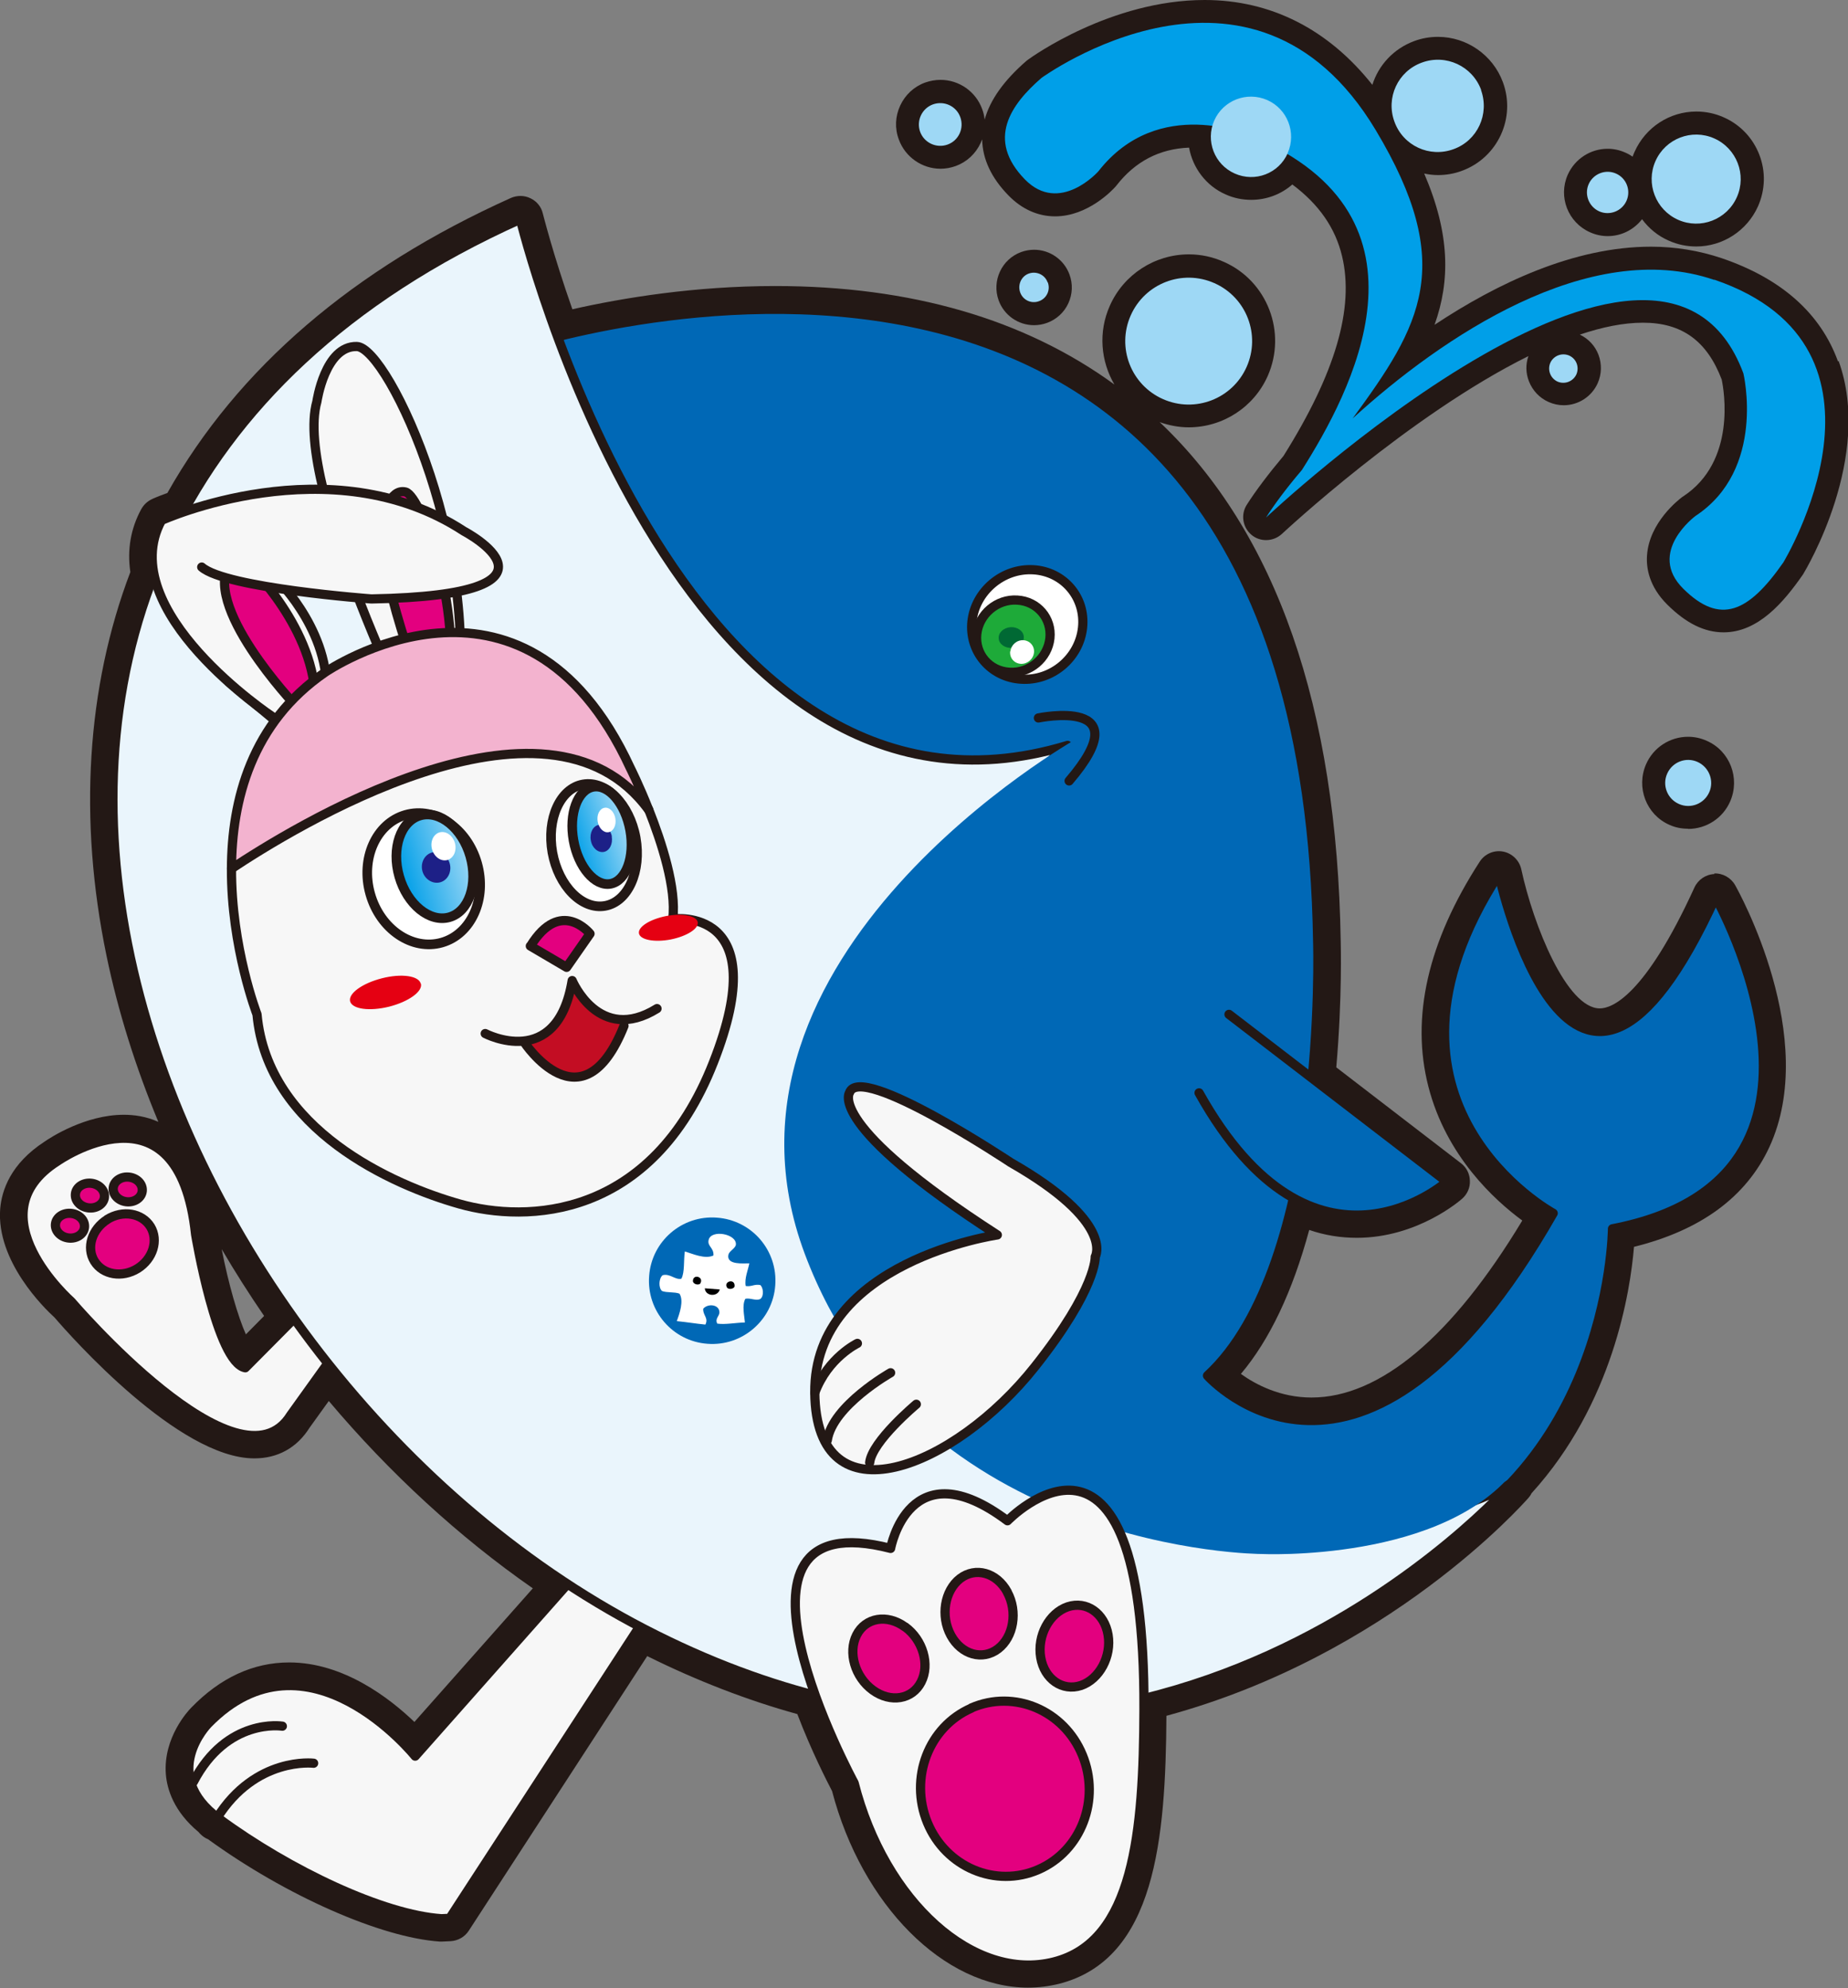 <?xml version="1.0" encoding="UTF-8"?><svg id="b" xmlns="http://www.w3.org/2000/svg" width="96.28" height="103.56" xmlns:xlink="http://www.w3.org/1999/xlink" viewBox="0 0 96.28 103.56"><rect x="0" y="0" width="96.28" height="103.56" fill="#808080" stroke="none"/><defs><linearGradient id="e" x1="33.91" y1="69.84" x2="38.61" y2="69.84" gradientTransform="translate(-25.02 -13.89) rotate(-15.94) scale(.82 1)" gradientUnits="userSpaceOnUse"><stop offset="0" stop-color="#009fe8"/><stop offset="1" stop-color="#a1d9f6"/></linearGradient><linearGradient id="f" x1="-33.4" y1="74.69" x2="-30.11" y2="74.69" gradientTransform="translate(33.12 -47.37) rotate(-21.52) scale(.93 1.12) skewX(-4.51)" xlink:href="#e"/></defs><g id="c"><path d="M89.32,45.53c-.45.02-.85.29-1.04.7-2.6,5.69-4.32,6.3-4.93,6.3-1.72,0-3.46-4.32-4.09-7.24-.1-.47-.48-.84-.95-.93-.47-.09-.96.12-1.22.53-2.7,4.17-3.6,8.11-2.67,11.72.93,3.62,3.45,5.91,4.89,6.97-3.64,6.04-7.42,9.22-10.98,9.22-1.62,0-2.9-.67-3.68-1.23,1.5-1.78,2.69-4.29,3.56-7.5.81.28,1.64.41,2.48.41,3.16,0,5.39-1.95,5.49-2.04.27-.24.42-.58.4-.94-.01-.36-.18-.69-.47-.91l-6.49-4.99c.32-3.7.23-6.46.23-6.56-.19-12.2-3.36-21.3-9.43-27.05.48.17.99.27,1.51.27h0c1.78,0,3.4-1.05,4.12-2.68,1-2.27-.02-4.94-2.29-5.94-.58-.26-1.19-.39-1.82-.39-1.78,0-3.4,1.05-4.12,2.68-.61,1.37-.47,2.89.24,4.1-4.67-3.4-10.6-5.13-17.67-5.13-4.18,0-7.91.61-10.57,1.21-1.03-2.93-1.53-4.97-1.54-4.99-.08-.35-.32-.64-.64-.79-.32-.16-.69-.16-1.02-.02-8.21,3.69-14.23,8.86-17.9,15.37-.5.18-.79.31-.8.32-.24.11-.43.29-.56.52-.55,1.01-.74,2.11-.57,3.28-2.28,6-2.71,12.9-1.24,19.99.6,2.89,1.51,5.79,2.7,8.65-.64-.29-1.28-.37-1.8-.37-2.01,0-3.83,1.19-4.13,1.4C.55,60.62.09,62.01.01,62.97c-.21,2.73,2.3,5.18,2.83,5.66.86,1,6.47,7.34,10.41,7.34,1.22,0,2.22-.55,2.88-1.6l1-1.39c3.16,3.75,6.79,7.09,10.63,9.76l-6.17,6.96c-1.27-1.22-3.68-3.1-6.52-3.1-1.87,0-3.59.79-5.11,2.36-.15.15-1.46,1.55-1.32,3.45.06.79.41,1.95,1.71,3.03.03.04.06.07.09.1.12.12.25.21.4.27,4.05,2.94,8.99,5.12,12.07,5.33.04,0,.09,0,.13,0l.43-.02c.39-.02.74-.22.95-.54l9.3-14.31c2.58,1.28,5.21,2.3,7.82,3.02.74,1.94,1.57,3.55,1.81,4.01,1.56,5.95,5.84,10.24,10.21,10.24.55,0,1.09-.07,1.62-.2,5.02-1.28,5.55-7.55,5.59-13.96,11.58-3.14,18.56-11.01,18.86-11.35.06-.07.12-.15.16-.24,4.25-4.67,5.15-10.54,5.34-12.84,3.48-.86,5.85-2.6,7.05-5.19,2.64-5.71-1.6-13.33-1.78-13.65-.22-.39-.65-.63-1.09-.61ZM12.81,69.51c-.41-.92-.91-2.63-1.26-4.44.69,1.18,1.43,2.34,2.21,3.48l-.95.96Z" fill="#231815" stroke-width="0"/><path d="M95.76,18.83c-.91-2.51-2.95-4.32-6.06-5.38-1.16-.39-2.4-.6-3.68-.6-4.02,0-8.02,1.91-11.28,4.07.82-2.3.81-4.74-.54-7.88.23.05.47.08.72.08.42,0,.84-.07,1.24-.22,1.87-.68,2.83-2.76,2.14-4.62-.52-1.41-1.88-2.36-3.38-2.36-.42,0-.84.07-1.24.22-1.08.4-1.86,1.26-2.18,2.28-2.3-2.9-5.29-4.42-8.74-4.42-4.88,0-9.01,2.97-9.19,3.1-.03.02-.05.04-.08.06-1.19,1.03-1.91,2.05-2.19,3.07-.02-.18-.06-.37-.13-.55-.33-.91-1.2-1.52-2.17-1.52-.27,0-.54.05-.8.14-.58.21-1.04.64-1.3,1.2-.26.56-.29,1.19-.07,1.77.33.91,1.21,1.52,2.17,1.52h0c.27,0,.54-.05.79-.14.58-.21,1.04-.64,1.3-1.2.03-.06.05-.13.08-.19.02,1.03.48,2.01,1.37,2.92.7.72,1.54,1.09,2.43,1.09,1.72,0,3.01-1.39,3.15-1.55.02-.02.03-.04.05-.06.97-1.25,2.24-1.91,3.78-1.97.19,1.05.88,1.99,1.91,2.44.42.19.87.28,1.33.28.8,0,1.56-.29,2.14-.8,1.38,1.03,2.24,2.26,2.59,3.73.65,2.71-.35,6.11-3.05,10.41-.78.93-1.46,1.83-1.91,2.54-.33.51-.22,1.18.24,1.57.46.39,1.15.36,1.59-.05.09-.08,6.62-6.18,12.84-9.26-.15.43-.14.89.03,1.32.19.48.55.86,1.02,1.07.25.11.51.17.79.17h0c.76,0,1.46-.45,1.77-1.15.21-.47.22-1,.04-1.48-.18-.47-.52-.83-.97-1.05,1.16-.39,2.27-.62,3.29-.62,2.02,0,3.33.94,4.1,2.96.12.56.77,4.27-2.01,6.09-.02.01-.04.03-.06.04-.17.13-1.7,1.31-1.82,3.02-.05.65.1,1.63,1.06,2.58.98.97,1.93,1.44,2.93,1.44h0c1.81,0,3.14-1.59,4.11-2.98.01-.02.03-.04.04-.06.15-.25,3.65-6.1,1.84-11.1Z" fill="#231815" stroke-width="0"/><path d="M82.84,12.1c.29.13.6.2.92.2.71,0,1.36-.33,1.79-.88.35.47.82.87,1.4,1.12.45.2.93.3,1.42.3h0c1.39,0,2.65-.82,3.22-2.09.38-.86.41-1.81.07-2.69-.34-.88-1-1.57-1.86-1.95-.45-.2-.93-.3-1.42-.3-1.39,0-2.65.82-3.22,2.1-.04.08-.07.17-.1.25-.12-.08-.24-.15-.38-.21-.29-.13-.6-.2-.92-.2-.9,0-1.71.53-2.08,1.35-.51,1.15.01,2.49,1.16,3Z" fill="#231815" stroke-width="0"/><path d="M54.55,16.82c.49-.18.89-.54,1.11-1.02.22-.48.24-1.01.06-1.5-.28-.77-1.02-1.29-1.84-1.29-.23,0-.46.04-.68.12-1.01.37-1.54,1.5-1.17,2.52.28.77,1.02,1.29,1.84,1.29.23,0,.46-.04.68-.12Z" fill="#231815" stroke-width="0"/><path d="M87.95,43.18c.95,0,1.81-.56,2.19-1.43.53-1.21-.01-2.63-1.22-3.16-.31-.14-.64-.21-.97-.21-.95,0-1.81.56-2.19,1.43-.53,1.21.01,2.63,1.22,3.16.31.14.63.2.97.2Z" fill="#231815" stroke-width="0"/><path d="M20.4,66.39l-5.25,7.32c-2.69,4.34-11.44-5.91-11.44-5.91,0,0-5.13-4.51-.72-7.31,0,0,6.33-4.45,7.2,3.81,0,0,1.11,6.69,2.59,6.95l5.27-5.31" fill="#f7f7f7" stroke="#231815" stroke-linecap="round" stroke-linejoin="round" stroke-width=".48"/><path d="M31.64,80.18l-10.01,11.3s-5.61-7-10.8-1.68c0,0-2.58,2.63.58,4.94,3.7,2.72,8.57,5.01,11.59,5.21l.43-.02,11.78-18.1" fill="#f7f7f7" stroke="#231815" stroke-linecap="round" stroke-linejoin="round" stroke-width=".48"/><path d="M16.34,91.85s-3.02-.37-5.04,2.86" fill="none" stroke="#231815" stroke-linecap="round" stroke-linejoin="round" stroke-width=".48"/><path d="M14.71,89.92s-2.88-.47-4.64,2.91" fill="none" stroke="#231815" stroke-linecap="round" stroke-linejoin="round" stroke-width=".48"/><path d="M26.81,18.17s41.15-13.97,41.84,30.9c0,0,.54,16.81-5.74,22.59,0,0,8,9.05,18.01-8.46,0,0-10.56-5.72-2.83-17.66,0,0,3.79,17.61,11.29,1.19,0,0,8.29,14.65-5.37,17.28,0,0-.07,14.28-13.35,18l-29.46-5.23-14.38-58.61Z" fill="#0068b6" stroke="#231815" stroke-linecap="round" stroke-linejoin="round" stroke-width=".48"/><path d="M78.75,77.27s-18.64,21.32-45.16,7.6C7.07,71.15-9.58,27.89,27.11,11.42c0,0,8.13,33.59,28.51,27.41,0,0-29.98,25.43-.07,37.85,0,0,15.35,5.31,23.2.58Z" fill="#eaf5fc" stroke="#231815" stroke-linecap="round" stroke-linejoin="round" stroke-width=".48"/><path d="M64.03,52.84l11.35,8.72s-6.9,6.13-12.91-4.63" fill="#0068b6" stroke="#231815" stroke-linecap="round" stroke-linejoin="round" stroke-width=".48"/><path d="M50.64,32.37c.17-1.57,1.6-2.78,3.19-2.69,1.59.09,2.74,1.44,2.57,3.02-.17,1.58-1.6,2.78-3.19,2.68-1.59-.09-2.74-1.44-2.57-3.02Z" fill="#fff" stroke="#231815" stroke-linecap="round" stroke-linejoin="round" stroke-width=".48"/><path d="M50.89,33.03c.11-1.04,1.06-1.84,2.11-1.77,1.05.06,1.81.95,1.7,1.99-.11,1.04-1.06,1.84-2.11,1.77-1.05-.06-1.81-.95-1.7-1.99Z" fill="#1eaa39" stroke="#231815" stroke-linecap="round" stroke-linejoin="round" stroke-width=".48"/><path d="M52.03,33.25c-.02-.3.26-.55.62-.58.36-.02.67.2.69.5.02.3-.26.56-.63.58-.36.02-.67-.21-.68-.5Z" fill="#006934" stroke-width="0"/><path d="M52.64,33.93c.04-.34.34-.6.68-.58.34.02.59.31.55.65-.04.34-.35.6-.69.58-.34-.02-.59-.31-.55-.65Z" fill="#fff" stroke-width="0"/><path d="M56.08,38.49s-19.99,11.25-14.15,26.83c5.85,15.58,23.77,15.63,23.77,15.63,0,0,9.65.47,13.36-4.54,0,0-37.18,9.24-22.99-37.92Z" fill="#0068b6" stroke-width="0"/><path d="M5.59,63.52c.81-.5,1.81-.33,2.25.38.43.71.13,1.68-.67,2.18-.81.5-1.81.33-2.25-.38-.44-.71-.13-1.68.68-2.18Z" fill="#e3007f" stroke="#231815" stroke-linecap="round" stroke-linejoin="round" stroke-width=".48"/><path d="M4.76,61.64c.42.05.72.38.68.73-.04.35-.41.6-.83.55-.42-.05-.72-.37-.68-.73.04-.35.41-.6.83-.55Z" fill="#e3007f" stroke="#231815" stroke-linecap="round" stroke-linejoin="round" stroke-width=".48"/><path d="M3.72,63.21c.42.05.72.37.68.73-.04.35-.41.6-.83.55-.42-.05-.72-.38-.68-.73.04-.35.41-.6.83-.55Z" fill="#e3007f" stroke="#231815" stroke-linecap="round" stroke-linejoin="round" stroke-width=".48"/><path d="M6.73,61.32c.42.05.72.37.68.73-.04.35-.41.6-.83.55-.42-.05-.72-.38-.68-.73.04-.35.41-.6.83-.55Z" fill="#e3007f" stroke="#231815" stroke-linecap="round" stroke-linejoin="round" stroke-width=".48"/><path d="M51.96,64.33s-9.58,1.37-9.51,8.22c.07,6.86,7.3,3.92,11.48-1.37,3.23-4.08,3.13-5.71,3.13-5.71,0,0,1.06-1.79-4.4-4.91,0,0-7.87-5.24-8.4-3.64,0,0-1.24,1.65,7.7,7.41Z" fill="#f7f7f7" stroke="#231815" stroke-linecap="round" stroke-linejoin="round" stroke-width=".48"/><path d="M46.4,71.51s-3.03,1.71-3.3,3.52" fill="none" stroke="#231815" stroke-linecap="round" stroke-linejoin="round" stroke-width=".48"/><path d="M47.74,73.15s-2.31,1.93-2.43,3.04" fill="#fff" stroke="#231815" stroke-linecap="round" stroke-linejoin="round" stroke-width=".48"/><path d="M44.67,69.98s-1.54.74-2.22,2.57" fill="#fff" stroke="#231815" stroke-linecap="round" stroke-linejoin="round" stroke-width=".48"/><path d="M54.1,37.4s5.37-1.12,1.6,3.28" fill="none" stroke="#231815" stroke-linecap="round" stroke-linejoin="round" stroke-width=".48"/><path d="M89.31,14.58c-6.52-2.23-14.23,3.01-18.84,7.22,3.56-4.85,5.43-7.98,1.2-15.03-6.43-10.71-17.41-2.71-17.41-2.71-1.59,1.38-2.89,3.2-.87,5.28,1.81,1.86,3.83-.41,3.83-.41,3.14-4.03,7.96-1.85,7.96-1.85,10.19,4.23,5.14,13.47,2.65,17.4-.86,1.01-1.5,1.89-1.87,2.48,0,0,20.5-19.3,24.87-7.51,0,0,1.2,5-2.5,7.43,0,0-2.55,1.89-.63,3.79,1.92,1.9,3.39,1.24,5.21-1.37,0,0,6.79-11.18-3.59-14.73Z" fill="#009fe8" stroke-width="0"/><path d="M64.95,19.11c-.74,1.67-2.69,2.42-4.36,1.68-1.67-.74-2.42-2.69-1.68-4.36.74-1.67,2.69-2.42,4.36-1.68,1.67.74,2.42,2.69,1.68,4.36Z" fill="#9ed8f5" stroke-width="0"/><path d="M67.09,7.98c-.47,1.06-1.7,1.53-2.76,1.06-1.06-.47-1.53-1.7-1.07-2.76.47-1.06,1.7-1.53,2.76-1.07,1.06.47,1.53,1.7,1.07,2.76Z" fill="#9ed8f5" stroke-width="0"/><path d="M90.49,10.27c-.52,1.17-1.89,1.7-3.06,1.18-1.17-.52-1.7-1.89-1.18-3.06.52-1.17,1.89-1.7,3.06-1.18,1.17.52,1.7,1.89,1.18,3.06Z" fill="#9ed8f5" stroke-width="0"/><path d="M84.74,10.46c-.24.54-.88.79-1.42.55-.54-.24-.79-.88-.55-1.42.24-.54.88-.79,1.42-.55.55.24.79.88.55,1.42Z" fill="#9ed8f5" stroke-width="0"/><path d="M82.13,19.5c-.17.37-.6.54-.98.38-.37-.17-.54-.6-.38-.98.17-.37.6-.54.98-.38.38.17.54.6.38.98Z" fill="#9ed8f5" stroke-width="0"/><path d="M77.16,4.69c.45,1.25-.18,2.63-1.43,3.08-1.25.46-2.63-.18-3.08-1.43-.46-1.25.18-2.63,1.43-3.08,1.25-.46,2.63.18,3.09,1.43Z" fill="#9ed8f5" stroke-width="0"/><path d="M50.03,6.1c.21.58-.08,1.22-.66,1.43-.58.21-1.22-.09-1.43-.66-.21-.58.09-1.22.66-1.43.58-.21,1.22.08,1.43.66Z" fill="#9ed8f5" stroke-width="0"/><path d="M54.59,14.71c.15.4-.06.84-.46.98-.4.15-.84-.06-.98-.46-.14-.4.06-.84.45-.98.4-.14.84.06.98.46Z" fill="#9ed8f5" stroke-width="0"/><path d="M89.05,41.27c-.27.61-.98.88-1.58.61-.61-.27-.88-.98-.61-1.58.27-.61.98-.88,1.58-.61.6.27.88.98.61,1.58Z" fill="#9ed8f5" stroke-width="0"/><path d="M40.39,66.96c.14-1.82-1.22-3.4-3.04-3.53-1.81-.14-3.4,1.22-3.53,3.04-.14,1.81,1.22,3.4,3.04,3.53,1.81.14,3.4-1.23,3.53-3.04Z" fill="#0068b6" fill-rule="evenodd" stroke-width="0"/><g id="d"><path d="M37.95,65.38c.01-.2.37-.34.39-.55.04-.56-1.29-.8-1.42-.24-.08.34.28.4.25.81-.44.21-1.09-.09-1.49-.21-.07.46,0,1.09-.18,1.42-.32.08-.6-.29-.98-.18-.2.17-.22.65-.03.82.24.1.67.04.91.14.24.37,0,1.05-.14,1.43.51.05.98.13,1.49.18.18-.35-.15-.5-.11-.83.25-.28.82-.22.84.17.02.22-.25.34-.11.61.42.06.97-.05,1.44-.06-.03-.36-.16-.89.02-1.23.25-.07.57.13.79,0,.19-.15.15-.59-.01-.72-.32-.06-.45.1-.76.05-.07-.4.12-.82.19-1.18-.34,0-1.13.08-1.1-.39Z" fill="#fff" fill-rule="evenodd" stroke-width="0"/><path d="M36.47,66.88c-.14.08-.34,0-.37-.13-.01-.43.62-.23.37.13Z" fill-rule="evenodd" stroke-width="0"/><path d="M38.27,67.02c-.04.11-.26.17-.38.07-.24-.34.43-.53.38-.07Z" fill-rule="evenodd" stroke-width="0"/><path d="M36.72,67.11c.26.02.52.04.78.06-.1.4-.75.37-.78-.06Z" fill-rule="evenodd" stroke-width="0"/></g><path d="M59.6,89.04c-.02,6.41-.52,12.1-4.69,13.16-4.17,1.06-8.83-3.11-10.41-9.32,0,0-8.03-14.78,1.9-12.22,0,0,.96-5.29,6.09-1.44,0,0,7.17-7.43,7.11,9.82Z" fill="#f7f7f7" stroke="#231815" stroke-linecap="round" stroke-linejoin="round" stroke-width=".48"/><path d="M50.61,88.97c2.23-.97,4.82.12,5.78,2.45.96,2.33-.06,5-2.29,5.97-2.23.97-4.82-.12-5.78-2.44-.96-2.33.06-5,2.29-5.97Z" fill="#e3007f" stroke="#231815" stroke-linecap="round" stroke-linejoin="round" stroke-width=".48"/><path d="M52.48,82.94c.55,1.01.33,2.33-.48,2.95-.81.62-1.91.31-2.46-.7-.55-1.01-.33-2.33.48-2.96.81-.62,1.91-.31,2.46.7Z" fill="#e3007f" stroke="#231815" stroke-linecap="round" stroke-linejoin="round" stroke-width=".48"/><path d="M47.16,84.75c.92.67,1.3,1.96.83,2.87-.46.91-1.59,1.1-2.52.42-.93-.68-1.3-1.96-.84-2.87.46-.91,1.59-1.1,2.52-.42Z" fill="#e3007f" stroke="#231815" stroke-linecap="round" stroke-linejoin="round" stroke-width=".48"/><path d="M57.73,85.16c.19,1.13-.45,2.31-1.41,2.64-.97.32-1.91-.33-2.1-1.46-.19-1.13.44-2.31,1.41-2.64.97-.32,1.91.33,2.1,1.46Z" fill="#e3007f" stroke="#231815" stroke-linecap="round" stroke-linejoin="round" stroke-width=".48"/><path d="M22.05,38.84s-6.78-13.54-5.54-17.92c0,0,.42-2.91,2.08-2.87,1.66.04,6.84,11.16,5.02,19.85,0,0-.66,2.45-1.56.94Z" fill="#f7f7f7" stroke="#231815" stroke-linecap="round" stroke-linejoin="round" stroke-width=".48"/><path d="M22.36,36.98s-3.1-7.88-2.36-10.06c0,0,.29-1.49,1.13-1.29.84.2,3.19,6.64,2.05,11.02,0,0-.39,1.22-.81.33Z" fill="#e3007f" stroke="#231815" stroke-linecap="round" stroke-linejoin="round" stroke-width=".48"/><path d="M16.96,36.72c.51-3.57-2.49-6.5-2.49-6.5l-2.04-2.31-3.37,1.61,2.86,6.01,2.98,2.48,2.06-1.3Z" fill="#f7f7f7" stroke="#231815" stroke-linecap="round" stroke-linejoin="round" stroke-width=".48"/><path d="M13.24,29.73s3.74,3.76,3.11,7.68l-.45.03-.49-.68s-5.07-5.34-3.36-7.54l.91.11.29.4Z" fill="#e3007f" stroke="#231815" stroke-linecap="round" stroke-linejoin="round" stroke-width=".48"/><path d="M14.19,37.33s-8.32-5.51-5.78-10.22c0,0,8.8-4,15.76.56,0,0,6.35,3.33-4.82,3.53,0,0-7.59-.56-8.84-1.66" fill="#f7f7f7" stroke="#231815" stroke-linecap="round" stroke-linejoin="round" stroke-width=".48"/><path d="M12.06,45.24c-.02,4.11,1.33,7.6,1.33,7.6.55,6.02,7.09,8.9,10.56,9.88,3.47.98,10,.83,13.22-7.38,3.23-8.21-2.12-7.47-2.12-7.47.2-1.6-.57-3.97-1.25-5.69-5.04-8.68-18.8,1.09-21.74,3.05Z" fill="#f7f7f7" stroke="#231815" stroke-linecap="round" stroke-linejoin="round" stroke-width=".48"/><path d="M33.8,42.19c-.5-1.27-.96-2.18-.96-2.18-5.58-12.09-15.9-4.99-15.9-4.99-3.83,2.63-4.87,6.66-4.88,10.23,2.95-1.96,16.41-10.39,21.74-3.05Z" fill="#f3b3cf" stroke="#231815" stroke-linecap="round" stroke-linejoin="round" stroke-width=".48"/><path d="M29.76,51.07c-.25,1.75-1.56,2.72-2.21,3.16.71,1.7,3.35,3.82,4.98-.92-1.69-.3-2.77-2.23-2.77-2.23Z" fill="#c30d23" stroke-width="0"/><path d="M25.28,53.84s3.75,1.97,4.53-2.76c0,0,1.39,3.34,4.42,1.46" fill="none" stroke="#231815" stroke-linecap="round" stroke-linejoin="round" stroke-width=".48"/><path d="M27.31,54.29s3.02,4.61,5.2-.85" fill="none" stroke="#231815" stroke-linecap="round" stroke-linejoin="round" stroke-width=".48"/><path d="M27.63,49.28l1.89,1.11,1.22-1.75s-1.53-1.91-3.1.64Z" fill="#e3007f" stroke="#231815" stroke-linecap="round" stroke-linejoin="round" stroke-width=".48"/><path d="M24.86,44.98c.52,1.83-.3,3.68-1.84,4.12-1.54.44-3.21-.69-3.73-2.53-.52-1.83.3-3.68,1.84-4.12,1.54-.44,3.21.69,3.73,2.53Z" fill="#fff" stroke="#231815" stroke-linecap="round" stroke-linejoin="round" stroke-width=".5"/><path d="M24.5,44.6c.42,1.46-.07,2.89-1.09,3.18-1.02.29-2.19-.66-2.61-2.12-.42-1.46.07-2.89,1.09-3.18,1.02-.29,2.19.66,2.61,2.12Z" fill="url(#e)" stroke="#231815" stroke-linecap="round" stroke-linejoin="round" stroke-width=".5"/><path d="M23.43,44.98c.12.43-.1.87-.49.98-.39.11-.81-.15-.93-.57-.12-.43.1-.87.49-.98.39-.11.81.14.93.57Z" fill="#1d2087" stroke-width="0"/><path d="M23.7,43.91c.11.4-.06.79-.39.89-.33.09-.68-.15-.8-.55-.11-.4.06-.79.39-.89.33-.09.68.15.8.55Z" fill="#fff" stroke-width="0"/><path d="M33.12,43.64c.31,1.75-.4,3.34-1.6,3.55-1.2.21-2.42-1.03-2.74-2.78-.31-1.75.4-3.34,1.6-3.55s2.42,1.03,2.74,2.78Z" fill="#fff" stroke="#231815" stroke-linecap="round" stroke-linejoin="round" stroke-width=".5"/><path d="M32.83,43.25c.25,1.39-.21,2.64-1.02,2.79s-1.68-.87-1.93-2.26c-.25-1.39.21-2.64,1.02-2.79.81-.15,1.68.87,1.93,2.26Z" fill="url(#f)" stroke="#231815" stroke-linecap="round" stroke-linejoin="round" stroke-width=".5"/><path d="M31.87,43.58c.07.39-.12.75-.42.8-.3.05-.61-.22-.67-.61-.07-.39.12-.75.42-.8.3-.05.61.22.68.61Z" fill="#1d2087" stroke-width="0"/><path d="M32.06,42.63c.06.35-.09.67-.35.72-.25.05-.51-.2-.57-.55-.06-.35.09-.67.35-.72.25-.05.51.2.57.55Z" fill="#fff" stroke-width="0"/><path d="M21.93,51.24c.1.41-.64.94-1.66,1.2-1.02.25-1.92.13-2.03-.28-.1-.41.64-.94,1.66-1.2s1.92-.13,2.02.28Z" fill="#e50012" stroke-width="0"/><path d="M36.35,48.03c.07.34-.56.74-1.41.91-.84.16-1.58.02-1.65-.31-.07-.34.56-.74,1.41-.91.84-.16,1.58-.02,1.65.31Z" fill="#e50012" stroke-width="0"/></g></svg>